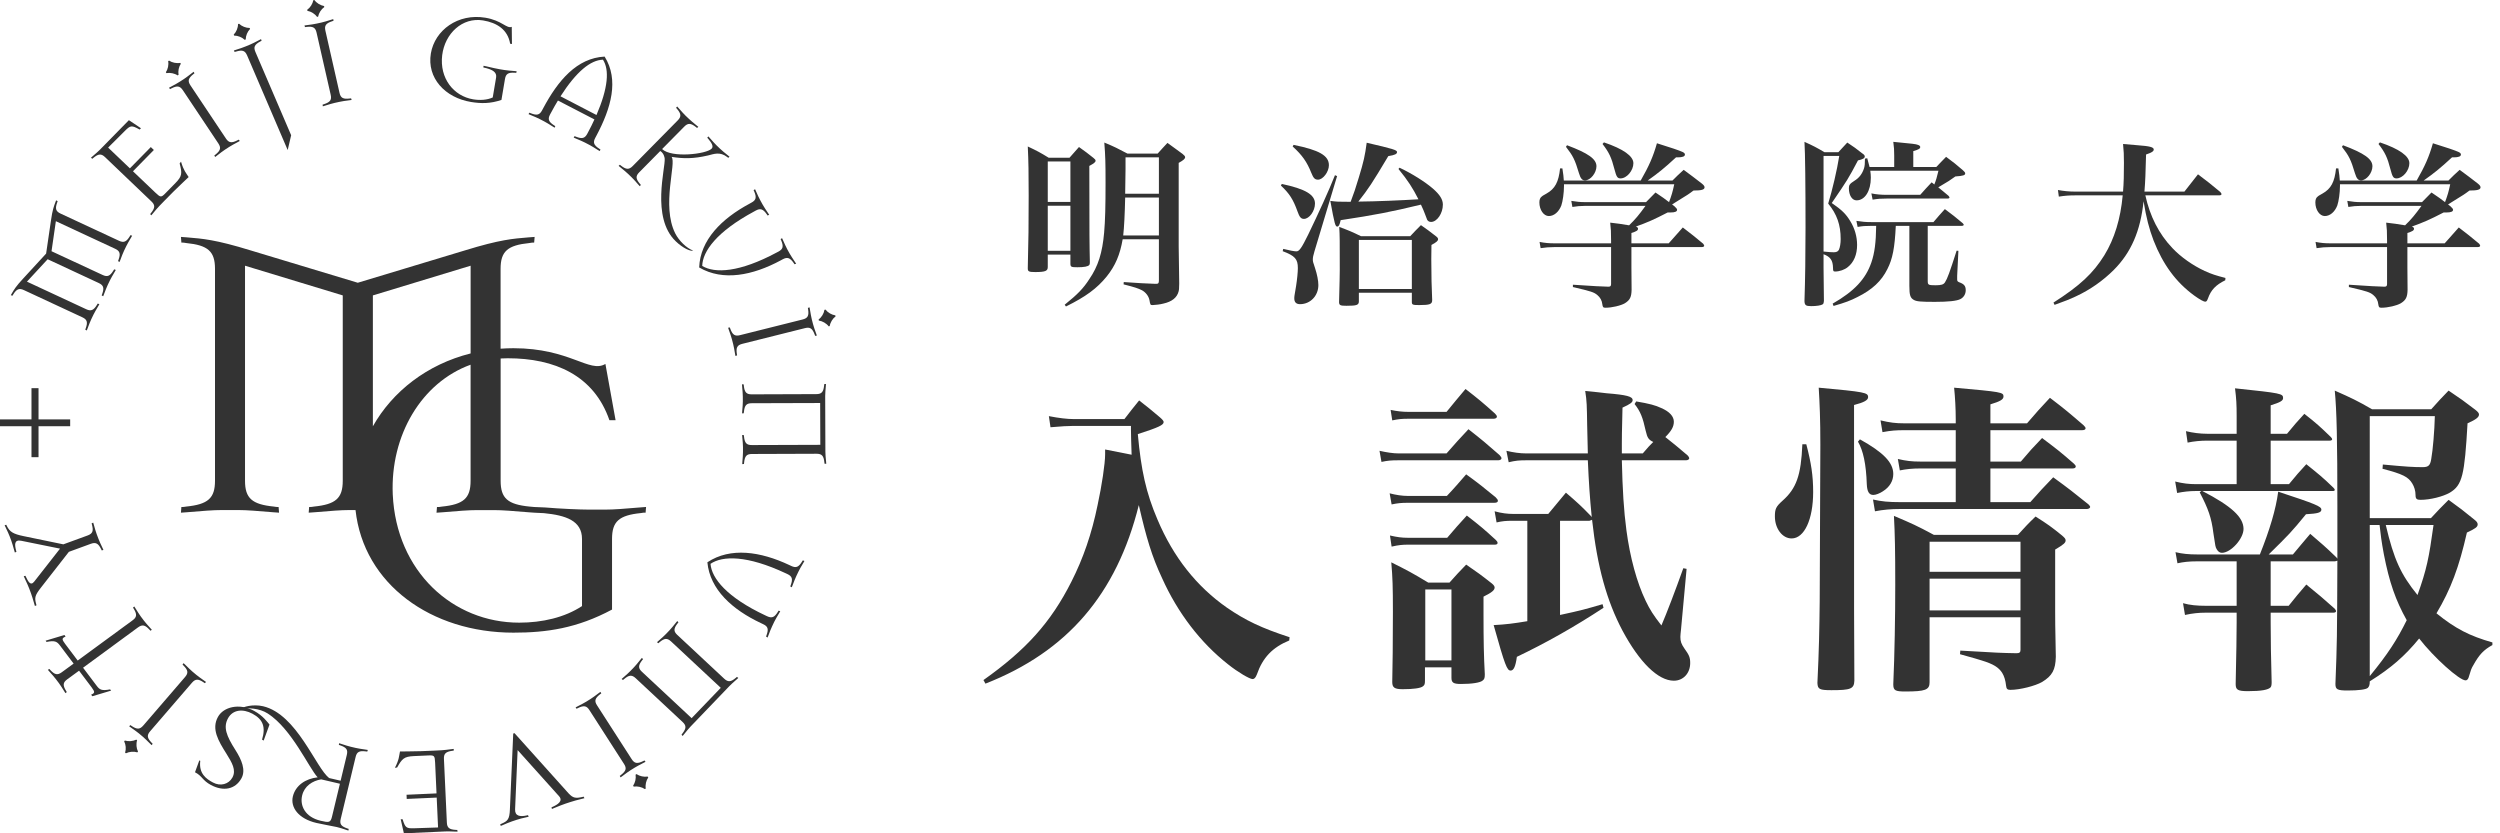<svg width="141" height="47" viewBox="0 0 141 47" fill="none" xmlns="http://www.w3.org/2000/svg">
<path d="M135.777 13.724H137.88C138.353 13.191 138.353 13.191 138.675 12.829C139.188 13.221 139.339 13.342 139.822 13.744C139.862 13.795 139.882 13.835 139.882 13.855C139.882 13.905 139.832 13.935 139.741 13.935H135.777V15.062L135.787 16.35C135.777 16.753 135.697 16.924 135.405 17.105C135.184 17.235 134.681 17.356 134.319 17.356C134.188 17.356 134.158 17.326 134.137 17.165C134.117 16.954 134.017 16.773 133.856 16.642C133.665 16.481 133.514 16.431 132.477 16.189V16.058C133.876 16.149 133.876 16.149 134.459 16.169C134.469 16.169 134.49 16.169 134.49 16.169C134.59 16.169 134.63 16.129 134.63 16.018V13.935H131.451C131.149 13.935 130.918 13.956 130.656 13.996L130.596 13.644C130.898 13.704 131.129 13.724 131.451 13.724H134.63V13.563C134.63 13.04 134.62 12.919 134.58 12.557C135.093 12.617 135.093 12.617 135.647 12.708C136.009 12.356 136.2 12.124 136.572 11.611H133.172C132.9 11.611 132.689 11.632 132.447 11.672L132.387 11.33C132.689 11.38 132.89 11.4 133.162 11.4H136.602C136.834 11.159 136.904 11.088 137.136 10.857C137.538 11.129 137.669 11.219 137.9 11.4C138.041 11.018 138.101 10.827 138.192 10.394H131.974C131.974 10.434 131.974 10.464 131.974 10.485C131.974 10.877 131.904 11.36 131.823 11.591C131.683 11.954 131.411 12.185 131.119 12.185C130.827 12.185 130.586 11.833 130.586 11.42C130.586 11.259 130.626 11.149 130.727 11.078C130.757 11.048 130.757 11.048 130.988 10.917C131.471 10.646 131.673 10.263 131.753 9.499H131.884C131.934 9.841 131.954 9.961 131.964 10.183H136.3C136.773 9.358 137.005 8.825 137.216 8.08C137.93 8.301 138.504 8.493 138.665 8.573C138.755 8.613 138.796 8.664 138.796 8.714C138.796 8.825 138.655 8.875 138.383 8.875C138.373 8.875 138.333 8.875 138.293 8.875C137.618 9.499 137.276 9.77 136.693 10.183H138.091C138.363 9.911 138.443 9.831 138.725 9.579C139.178 9.911 139.319 10.022 139.751 10.354C139.862 10.444 139.902 10.505 139.902 10.565C139.902 10.696 139.731 10.746 139.278 10.746C138.997 10.957 138.997 10.957 138.262 11.41C138.222 11.43 138.162 11.471 138.071 11.531L138.202 11.632C138.303 11.722 138.353 11.783 138.353 11.833C138.353 11.933 138.232 11.984 137.971 11.984C137.94 11.984 137.88 11.984 137.82 11.984C137.045 12.386 136.673 12.547 136.029 12.778C136.119 12.809 136.15 12.849 136.15 12.899C136.15 13 136.059 13.05 135.777 13.141V13.724ZM132.085 8.281L132.145 8.191C133.343 8.643 133.805 8.965 133.805 9.378C133.805 9.75 133.473 10.173 133.162 10.173C133.001 10.173 132.91 10.072 132.819 9.77C132.588 8.996 132.477 8.784 132.085 8.281ZM134.147 8.12L134.228 8.03C135.325 8.402 135.888 8.804 135.888 9.207C135.888 9.619 135.516 10.062 135.164 10.062C134.993 10.062 134.932 9.982 134.822 9.549C134.651 8.885 134.52 8.603 134.147 8.12Z" fill="#333333"/>
<path d="M125.173 11.018H120.998C121.259 12.205 121.762 13.191 122.517 13.986C123 14.499 123.674 14.972 124.348 15.284C124.72 15.455 125.002 15.546 125.515 15.676L125.505 15.807C124.972 16.069 124.7 16.35 124.529 16.833C124.479 16.974 124.439 17.014 124.378 17.014C124.278 17.014 124.066 16.894 123.744 16.662C122.718 15.908 121.994 14.922 121.461 13.563C121.209 12.899 121.048 12.276 120.897 11.35C120.726 13.02 120.193 14.248 119.217 15.224C118.603 15.837 117.869 16.35 117.084 16.713C116.722 16.884 116.46 16.984 115.877 17.195L115.816 17.065C117.315 16.109 118.05 15.415 118.684 14.399C119.257 13.463 119.599 12.346 119.72 11.018H117.054C116.692 11.018 116.45 11.038 116.118 11.089L116.068 10.716C116.4 10.777 116.702 10.807 117.064 10.807H119.74C119.78 10.314 119.79 9.851 119.79 9.187C119.79 8.704 119.78 8.543 119.74 8.121C120.102 8.151 120.374 8.171 120.555 8.191C121.259 8.241 121.471 8.302 121.471 8.432C121.471 8.533 121.36 8.604 121.038 8.714C121.008 9.791 120.998 10.183 120.947 10.807H123.201L123.966 9.831C124.529 10.254 124.69 10.384 125.223 10.827C125.274 10.887 125.294 10.918 125.294 10.948C125.294 10.988 125.243 11.018 125.173 11.018Z" fill="#333333"/>
<path d="M107.688 12.739H106.923C106.863 13.986 106.742 14.6 106.45 15.173C106.118 15.848 105.595 16.34 104.76 16.753C104.368 16.954 104.076 17.065 103.412 17.256L103.362 17.125C104.589 16.421 105.223 15.737 105.545 14.801C105.726 14.278 105.806 13.674 105.816 12.739H105.535C105.203 12.739 105.052 12.749 104.77 12.799L104.7 12.457C105.022 12.507 105.213 12.527 105.555 12.527H109.046C109.318 12.205 109.408 12.105 109.69 11.793C110.143 12.125 110.273 12.236 110.696 12.588C110.736 12.628 110.756 12.658 110.756 12.678C110.756 12.709 110.706 12.739 110.646 12.739H108.724V15.837C108.724 16.069 108.754 16.089 109.167 16.089C109.489 16.089 109.619 16.049 109.7 15.918C109.831 15.717 109.961 15.364 110.354 14.137L110.454 14.147L110.384 15.556C110.384 15.596 110.384 15.656 110.384 15.757C110.384 15.848 110.404 15.878 110.495 15.918C110.776 16.018 110.867 16.129 110.867 16.371C110.867 16.592 110.746 16.783 110.555 16.874C110.354 16.974 109.871 17.025 109.126 17.025C108.342 17.025 108.09 17.005 107.939 16.914C107.738 16.803 107.688 16.642 107.688 16.129V12.739ZM107.909 9.419H109.207C109.448 9.157 109.529 9.087 109.76 8.845C110.193 9.167 110.324 9.268 110.706 9.6C110.797 9.68 110.837 9.73 110.837 9.781C110.837 9.881 110.726 9.922 110.283 9.952C109.961 10.183 109.931 10.203 109.318 10.566C109.499 10.716 109.619 10.807 109.901 11.048C109.931 11.089 109.951 11.119 109.951 11.139C109.951 11.179 109.911 11.199 109.821 11.199H106.4C106.098 11.199 105.927 11.209 105.615 11.26L105.545 10.908C105.837 10.968 106.098 10.988 106.43 10.988H108.301C108.573 10.676 108.664 10.586 108.945 10.284L109.096 10.405C109.197 10.153 109.237 10.012 109.328 9.63H105.484C105.505 9.791 105.515 9.881 105.515 10.022C105.515 10.767 105.183 11.3 104.71 11.3C104.458 11.3 104.277 11.018 104.277 10.616C104.277 10.435 104.327 10.364 104.579 10.203C104.861 10.032 105.032 9.801 105.132 9.489C105.173 9.348 105.183 9.227 105.183 8.946L105.313 8.926C105.384 9.177 105.404 9.248 105.444 9.419H106.833V8.765C106.833 8.453 106.823 8.322 106.782 8C107.929 8.111 108.04 8.121 108.171 8.171C108.261 8.201 108.301 8.241 108.301 8.292C108.301 8.382 108.221 8.433 107.909 8.523V9.419ZM102.848 14.338V15.113C102.848 15.334 102.859 15.878 102.869 16.974C102.859 17.085 102.848 17.125 102.798 17.165C102.708 17.226 102.446 17.266 102.154 17.266C101.852 17.266 101.782 17.216 101.772 16.984C101.812 15.777 101.832 14.409 101.832 12.849C101.832 10.535 101.812 8.573 101.772 8C102.285 8.231 102.436 8.312 102.899 8.584H103.684C103.905 8.342 103.965 8.272 104.187 8.04C104.569 8.292 104.68 8.372 105.022 8.644C105.132 8.714 105.173 8.765 105.173 8.825C105.173 8.926 105.062 8.986 104.79 9.046C104.237 10.093 104.197 10.153 103.311 11.451C103.885 11.843 104.116 12.075 104.358 12.477C104.609 12.88 104.74 13.352 104.74 13.815C104.74 14.358 104.559 14.791 104.217 15.063C104.036 15.214 103.744 15.314 103.502 15.314C103.402 15.314 103.382 15.284 103.382 15.113C103.372 14.68 103.241 14.489 102.848 14.338ZM102.848 8.795V14.187C103.14 14.218 103.321 14.228 103.422 14.228C103.573 14.228 103.663 14.187 103.714 14.087C103.774 13.956 103.814 13.735 103.814 13.483C103.814 12.678 103.603 12.085 103.11 11.481C103.341 10.736 103.613 9.569 103.734 8.795H102.848Z" fill="#333333"/>
<path d="M92.012 13.724H94.115C94.588 13.191 94.588 13.191 94.91 12.829C95.423 13.221 95.574 13.342 96.057 13.744C96.097 13.795 96.117 13.835 96.117 13.855C96.117 13.905 96.067 13.935 95.976 13.935H92.012V15.062L92.022 16.35C92.012 16.753 91.932 16.924 91.64 17.105C91.419 17.235 90.916 17.356 90.553 17.356C90.423 17.356 90.392 17.326 90.372 17.165C90.352 16.954 90.251 16.773 90.091 16.642C89.899 16.481 89.749 16.431 88.712 16.189V16.058C90.111 16.149 90.111 16.149 90.694 16.169C90.704 16.169 90.724 16.169 90.724 16.169C90.825 16.169 90.865 16.129 90.865 16.018V13.935H87.686C87.384 13.935 87.153 13.956 86.891 13.996L86.831 13.644C87.133 13.704 87.364 13.724 87.686 13.724H90.865V13.563C90.865 13.04 90.855 12.919 90.815 12.557C91.328 12.617 91.328 12.617 91.881 12.708C92.244 12.356 92.435 12.124 92.807 11.611H89.406C89.135 11.611 88.924 11.632 88.682 11.672L88.622 11.33C88.924 11.38 89.125 11.4 89.396 11.4H92.837C93.069 11.159 93.139 11.088 93.37 10.857C93.773 11.129 93.904 11.219 94.135 11.4C94.276 11.018 94.336 10.827 94.427 10.394H88.209C88.209 10.434 88.209 10.464 88.209 10.485C88.209 10.877 88.139 11.36 88.058 11.591C87.917 11.954 87.646 12.185 87.354 12.185C87.062 12.185 86.821 11.833 86.821 11.42C86.821 11.259 86.861 11.149 86.962 11.078C86.992 11.048 86.992 11.048 87.223 10.917C87.706 10.646 87.907 10.263 87.988 9.499H88.119C88.169 9.841 88.189 9.961 88.199 10.183H92.535C93.008 9.358 93.24 8.825 93.451 8.08C94.165 8.301 94.739 8.493 94.9 8.573C94.99 8.613 95.03 8.664 95.03 8.714C95.03 8.825 94.89 8.875 94.618 8.875C94.608 8.875 94.568 8.875 94.527 8.875C93.853 9.499 93.511 9.77 92.928 10.183H94.326C94.598 9.911 94.678 9.831 94.96 9.579C95.413 9.911 95.554 10.022 95.986 10.354C96.097 10.444 96.137 10.505 96.137 10.565C96.137 10.696 95.966 10.746 95.513 10.746C95.232 10.957 95.232 10.957 94.497 11.41C94.457 11.43 94.397 11.471 94.306 11.531L94.437 11.632C94.537 11.722 94.588 11.783 94.588 11.833C94.588 11.933 94.467 11.984 94.206 11.984C94.175 11.984 94.115 11.984 94.055 11.984C93.28 12.386 92.908 12.547 92.264 12.778C92.354 12.809 92.384 12.849 92.384 12.899C92.384 13 92.294 13.05 92.012 13.141V13.724ZM88.32 8.281L88.38 8.191C89.578 8.643 90.04 8.965 90.04 9.378C90.04 9.75 89.708 10.173 89.396 10.173C89.235 10.173 89.145 10.072 89.054 9.77C88.823 8.996 88.712 8.784 88.32 8.281ZM90.382 8.12L90.463 8.03C91.559 8.402 92.123 8.804 92.123 9.207C92.123 9.619 91.751 10.062 91.398 10.062C91.227 10.062 91.167 9.982 91.056 9.549C90.885 8.885 90.755 8.603 90.382 8.12Z" fill="#333333"/>
<path d="M78.873 9.529L78.934 9.459C79.638 9.791 80.372 10.254 80.815 10.636C81.207 10.978 81.378 11.25 81.378 11.541C81.378 12.034 81.046 12.517 80.714 12.517C80.614 12.517 80.543 12.477 80.493 12.397C80.463 12.326 80.463 12.326 80.362 12.055C80.312 11.924 80.262 11.793 80.141 11.541C78.431 11.954 77.545 12.125 75.614 12.417C75.553 12.688 75.503 12.779 75.422 12.779C75.312 12.779 75.272 12.658 75.03 11.33C75.402 11.38 75.493 11.38 75.996 11.38C76.016 11.38 76.097 11.38 76.177 11.38C76.368 10.867 76.439 10.676 76.64 10.002C76.911 9.107 76.982 8.795 77.082 8.05C78.561 8.392 78.793 8.463 78.793 8.573C78.793 8.684 78.682 8.744 78.3 8.805C77.374 10.354 77.183 10.646 76.61 11.37C77.656 11.36 79.024 11.3 80 11.24C79.678 10.606 79.416 10.193 78.873 9.529ZM72.907 8.262L72.957 8.171C74.406 8.463 74.95 8.775 74.95 9.318C74.95 9.69 74.618 10.133 74.336 10.133C74.155 10.133 74.074 10.042 73.954 9.741C73.712 9.137 73.451 8.755 72.907 8.262ZM72.243 10.465L72.293 10.374C73.621 10.656 74.165 10.978 74.165 11.481C74.165 11.904 73.843 12.346 73.541 12.346C73.38 12.346 73.29 12.246 73.179 11.924C72.937 11.25 72.726 10.918 72.243 10.465ZM76.76 13.322H79.537C79.799 13.04 79.879 12.96 80.141 12.698C80.503 12.95 80.624 13.04 80.986 13.322C81.077 13.393 81.107 13.433 81.107 13.493C81.107 13.584 81.016 13.664 80.734 13.815C80.725 14.167 80.725 14.439 80.725 14.62C80.725 15.465 80.745 16.31 80.775 16.924C80.775 17.155 80.654 17.206 80.04 17.206C79.678 17.206 79.628 17.186 79.628 17.035V16.512H76.64V16.994C76.64 17.206 76.519 17.246 75.946 17.246C75.583 17.246 75.533 17.216 75.523 17.045C75.553 15.827 75.563 15.576 75.563 15.204C75.563 13.574 75.563 13.292 75.533 12.799C76.076 13 76.247 13.071 76.76 13.322ZM76.64 13.533V16.3H79.628V13.533H76.64ZM72.344 14.167L72.374 14.037C72.736 14.127 73.008 14.177 73.118 14.177C73.279 14.177 73.41 13.986 73.782 13.232C74.366 12.024 74.95 10.747 75.292 9.881L75.412 9.932L74.135 14.177C74.064 14.419 74.044 14.519 74.044 14.63C74.044 14.751 74.044 14.751 74.175 15.143C74.285 15.475 74.356 15.837 74.356 16.079C74.356 16.683 73.903 17.155 73.32 17.155C73.108 17.155 72.998 17.045 72.998 16.833C72.998 16.733 72.998 16.713 73.098 16.139C73.159 15.757 73.199 15.334 73.199 15.123C73.199 14.61 73.038 14.429 72.344 14.167Z" fill="#333333"/>
<path d="M65.362 13.493H63.319C63.168 14.368 62.907 14.982 62.424 15.586C61.87 16.27 61.237 16.733 60.12 17.286L60.049 17.185C60.774 16.602 61.096 16.27 61.428 15.757C61.941 15.012 62.172 14.258 62.273 13.121C62.333 12.467 62.353 11.602 62.353 10.314C62.353 9.207 62.343 8.795 62.283 8.04C62.866 8.281 63.038 8.372 63.591 8.664H65.291C65.522 8.402 65.603 8.322 65.844 8.06C66.227 8.332 66.337 8.422 66.7 8.684C66.8 8.764 66.841 8.815 66.841 8.865C66.841 8.956 66.75 9.036 66.478 9.187V13.895L66.508 15.988C66.498 16.34 66.498 16.34 66.478 16.421C66.388 16.783 66.106 17.014 65.603 17.125C65.462 17.165 65.13 17.206 65.019 17.206C64.879 17.206 64.879 17.206 64.828 16.924C64.788 16.712 64.627 16.491 64.406 16.37C64.184 16.26 64.003 16.199 63.37 16.038L63.38 15.908C64.285 15.968 64.526 15.988 65.16 16.008C65.17 16.008 65.201 16.008 65.211 16.008C65.331 16.008 65.362 15.968 65.362 15.817V13.493ZM63.46 10.928H65.362V8.875H63.48V9.539C63.48 9.61 63.48 9.881 63.47 10.233C63.47 10.384 63.46 10.626 63.46 10.928ZM65.362 11.139H63.46C63.44 12.044 63.4 12.859 63.349 13.282H65.362V11.139ZM59.094 14.358V15.032C59.094 15.042 59.094 15.062 59.094 15.062C59.094 15.284 58.953 15.344 58.389 15.344C58.037 15.344 57.967 15.314 57.967 15.143C57.967 15.143 57.967 15.123 57.967 15.113C58.007 13.382 58.017 12.859 58.017 11.028C58.017 9.781 58.007 9.086 57.967 8.261C58.5 8.513 58.651 8.593 59.144 8.895H60.321C60.552 8.634 60.623 8.553 60.854 8.292C61.227 8.553 61.337 8.644 61.669 8.905C61.76 8.976 61.79 9.016 61.79 9.066C61.79 9.147 61.699 9.217 61.438 9.358C61.438 13.483 61.448 13.835 61.468 14.791C61.468 14.871 61.458 14.912 61.438 14.942C61.367 15.032 61.146 15.073 60.764 15.073C60.422 15.073 60.381 15.052 60.371 14.892V14.358H59.094ZM60.371 11.39V9.106H59.094V11.39H60.371ZM60.371 11.602H59.094V14.147H60.371V11.602Z" fill="#333333"/>
<path d="M131.828 31.511V28.56C131.828 24.834 131.791 23.174 131.681 22.03C132.64 22.455 132.917 22.584 133.784 23.082H137.122C137.546 22.602 137.675 22.473 138.1 22.03C138.764 22.473 138.967 22.621 139.594 23.1C139.76 23.229 139.815 23.303 139.815 23.377C139.815 23.524 139.667 23.654 139.169 23.875C139.003 26.808 138.874 27.361 138.173 27.785C137.786 28.007 137.067 28.191 136.513 28.191C136.31 28.191 136.237 28.136 136.237 27.933C136.237 27.675 136.163 27.453 136.052 27.269C135.831 26.9 135.517 26.734 134.374 26.439L134.392 26.199C135.776 26.328 136.108 26.347 136.642 26.347C136.956 26.347 137.067 26.254 137.122 25.886C137.214 25.387 137.306 24.281 137.325 23.469H133.654V29.224H137.104C137.528 28.763 137.657 28.634 138.1 28.191C138.745 28.652 138.93 28.8 139.52 29.279C139.686 29.408 139.741 29.482 139.741 29.574C139.741 29.722 139.612 29.814 139.133 30.036C138.69 31.991 138.229 33.227 137.417 34.591C138.487 35.458 139.28 35.864 140.571 36.233V36.381C140.073 36.657 139.833 36.916 139.501 37.506C139.372 37.727 139.372 37.745 139.225 38.225C139.188 38.317 139.133 38.373 139.059 38.373C138.708 38.373 137.27 37.081 136.44 36.012C135.628 37.008 134.835 37.69 133.654 38.428V38.446C133.654 38.631 133.618 38.723 133.544 38.797C133.433 38.889 133.027 38.944 132.419 38.944C131.828 38.944 131.718 38.889 131.718 38.575C131.81 36.159 131.81 36.159 131.828 31.622L131.699 31.659H128.066V34.167H129.08C129.504 33.632 129.633 33.485 130.076 32.968C130.777 33.54 130.998 33.724 131.681 34.333C131.736 34.407 131.755 34.444 131.755 34.462C131.755 34.518 131.699 34.555 131.607 34.555H128.066V35.108C128.066 35.975 128.084 37.211 128.121 38.483C128.121 38.631 128.102 38.705 128.066 38.76C127.936 38.907 127.531 38.981 126.793 38.981C126.203 38.981 126.092 38.907 126.092 38.575C126.129 36.657 126.147 35.993 126.147 35.108V34.555H124.395C124.008 34.555 123.657 34.591 123.233 34.684L123.122 34.02C123.51 34.13 123.915 34.167 124.414 34.167H126.147V31.659H123.934C123.454 31.659 123.141 31.696 122.809 31.769L122.698 31.142C123.085 31.235 123.436 31.271 123.934 31.271H127.457C128.01 29.888 128.361 28.726 128.49 27.73C130.611 28.431 130.925 28.56 130.925 28.744C130.925 28.91 130.722 28.966 130.058 29.003C129.228 30.017 129.117 30.128 127.955 31.271H129.32C129.633 30.902 129.947 30.515 130.297 30.109C130.943 30.663 131.146 30.829 131.773 31.437L131.828 31.511ZM133.654 29.611V38.133C134.669 36.897 135.204 36.067 135.739 34.979C135.112 33.854 134.761 32.858 134.448 31.253C134.318 30.552 134.263 30.128 134.208 29.611H133.654ZM137.251 29.611H134.558C135.019 31.567 135.407 32.397 136.347 33.559C136.864 32.12 136.993 31.474 137.251 29.611ZM128.066 24.465H128.988C129.412 23.949 129.541 23.801 129.965 23.34C130.648 23.875 130.851 24.059 131.459 24.65C131.515 24.705 131.533 24.742 131.533 24.779C131.533 24.816 131.478 24.852 131.404 24.852H128.066V27.306H129.099C129.523 26.789 129.652 26.642 130.076 26.181C130.759 26.734 130.98 26.9 131.607 27.509C131.662 27.564 131.681 27.601 131.681 27.619C131.681 27.675 131.644 27.693 131.57 27.693H124.211C125.852 28.541 126.535 29.169 126.535 29.833C126.535 30.386 125.815 31.179 125.317 31.179C125.188 31.179 125.096 31.105 125.022 30.976C124.948 30.847 124.948 30.829 124.838 30.091C124.727 29.187 124.543 28.689 124.063 27.767L124.155 27.693H123.842C123.491 27.693 123.159 27.73 122.79 27.804L122.68 27.158C123.122 27.269 123.473 27.306 123.842 27.306H126.147V24.852H124.487C124.1 24.852 123.731 24.889 123.381 24.963L123.288 24.318C123.676 24.41 124.082 24.465 124.487 24.465H126.147V23.469C126.147 22.787 126.129 22.492 126.055 21.901C128.674 22.178 128.766 22.197 128.766 22.455C128.766 22.602 128.6 22.695 128.066 22.86V24.465Z" fill="#333333"/>
<path d="M112.259 28.32H114.509C115.063 27.693 115.229 27.509 115.801 26.919C116.686 27.564 116.944 27.767 117.793 28.45C117.866 28.523 117.885 28.56 117.885 28.597C117.885 28.652 117.793 28.708 117.7 28.708H107.168C106.652 28.708 106.228 28.745 105.748 28.837L105.637 28.173C106.135 28.284 106.504 28.32 107.168 28.32H110.304V26.421H108.312C107.851 26.421 107.519 26.457 107.15 26.531L107.039 25.886C107.519 25.996 107.814 26.033 108.312 26.033H110.304V24.263H107.39C106.947 24.263 106.67 24.281 106.172 24.373L106.062 23.709C106.597 23.838 106.929 23.875 107.371 23.875H110.304V23.654C110.304 23.045 110.267 22.4 110.212 21.865C112.905 22.105 112.997 22.123 112.997 22.363C112.997 22.529 112.813 22.639 112.259 22.805V23.875H114.325C114.878 23.23 115.044 23.045 115.616 22.436C116.465 23.082 116.723 23.303 117.516 23.986C117.59 24.06 117.627 24.115 117.627 24.152C117.627 24.226 117.553 24.263 117.424 24.263H112.259V26.033H113.975C114.473 25.443 114.639 25.259 115.173 24.705C115.985 25.314 116.225 25.498 116.981 26.162C117.055 26.236 117.073 26.273 117.073 26.31C117.073 26.384 117 26.421 116.889 26.421H112.259V28.32ZM113.956 34.813H108.828V38.484C108.828 38.908 108.589 39 107.464 39C106.892 39 106.781 38.945 106.781 38.594C106.855 36.916 106.892 34.776 106.892 32.969C106.892 31.032 106.873 30.128 106.818 29.095C107.814 29.519 108.109 29.648 109.068 30.165H113.809C114.233 29.704 114.362 29.556 114.805 29.132C115.505 29.575 115.708 29.722 116.299 30.202C116.446 30.331 116.501 30.386 116.501 30.479C116.501 30.608 116.409 30.7 115.911 30.995V34.463C115.911 35.053 115.911 35.127 115.948 37.045C115.93 37.783 115.745 38.115 115.173 38.465C114.786 38.687 113.919 38.908 113.384 38.908C113.218 38.908 113.163 38.852 113.145 38.687C113.108 38.355 113.034 38.133 112.923 37.949C112.72 37.635 112.425 37.451 111.761 37.248C111.669 37.211 111.263 37.1 110.544 36.897L110.562 36.694C112.794 36.824 112.794 36.824 113.735 36.842C113.901 36.842 113.956 36.787 113.956 36.657V34.813ZM113.956 34.426V32.637H108.828V34.426H113.956ZM113.956 32.249V30.552H108.828V32.249H113.956ZM101.653 25.056H101.875C102.151 26.107 102.262 26.826 102.262 27.749C102.262 29.298 101.764 30.368 101.045 30.368C100.528 30.368 100.104 29.814 100.104 29.132C100.104 28.708 100.159 28.579 100.528 28.247C101.321 27.546 101.58 26.808 101.653 25.056ZM102.631 33.928L102.668 25.093C102.668 23.636 102.631 22.805 102.576 21.865C105.195 22.105 105.361 22.141 105.361 22.4C105.361 22.566 105.139 22.695 104.568 22.842C104.568 35.698 104.568 35.698 104.586 38.391C104.568 38.852 104.383 38.926 103.295 38.926C102.613 38.926 102.52 38.871 102.502 38.52C102.594 36.602 102.613 35.495 102.631 33.928ZM104.789 24.908L104.9 24.779C106.228 25.517 106.781 26.089 106.781 26.734C106.781 27.122 106.578 27.472 106.191 27.712C106.025 27.822 105.803 27.915 105.656 27.915C105.416 27.915 105.305 27.73 105.287 27.306C105.25 26.181 105.084 25.406 104.789 24.908Z" fill="#333333"/>
<path d="M89.793 29.317L89.646 29.372H87.986V34.684C89.185 34.426 89.443 34.352 90.384 34.076L90.439 34.279C88.779 35.367 87.174 36.271 85.551 37.045C85.477 37.599 85.367 37.82 85.201 37.82C84.998 37.82 84.887 37.562 84.242 35.256C84.942 35.219 85.367 35.164 86.141 35.035V29.372H85.311C84.924 29.372 84.74 29.391 84.407 29.465L84.297 28.837C84.703 28.948 85.035 28.985 85.33 28.985H87.322L88.318 27.786C88.982 28.358 89.166 28.524 89.738 29.114L89.775 29.169C89.664 28.063 89.609 27.214 89.554 25.96H86.086C85.68 25.96 85.477 25.978 85.09 26.071L84.961 25.425C85.348 25.517 85.717 25.573 86.086 25.573H89.554C89.535 24.964 89.535 24.613 89.517 24.005C89.498 22.843 89.498 22.64 89.406 22.05C89.941 22.105 90.347 22.142 90.605 22.179C91.749 22.271 92.081 22.363 92.081 22.566C92.081 22.695 91.951 22.787 91.509 22.99C91.472 24.577 91.472 24.577 91.472 25.019V25.573H92.652C92.929 25.241 93.058 25.111 93.243 24.927C92.984 24.798 92.911 24.706 92.818 24.3C92.652 23.544 92.523 23.212 92.191 22.787L92.283 22.64C93.04 22.769 93.372 22.861 93.685 23.009C94.165 23.212 94.405 23.488 94.405 23.784C94.405 24.06 94.275 24.3 93.925 24.65C94.442 25.056 94.589 25.185 95.179 25.683C95.235 25.739 95.272 25.812 95.272 25.849C95.272 25.905 95.198 25.96 95.087 25.96H91.472C91.509 27.602 91.582 28.8 91.73 29.907C91.933 31.438 92.32 32.858 92.818 33.891C93.058 34.389 93.243 34.684 93.704 35.275C93.999 34.592 94.478 33.338 94.939 32.047L95.124 32.084L94.81 35.496C94.792 35.644 94.773 35.846 94.773 35.92C94.773 36.178 94.829 36.326 94.995 36.566C95.272 36.953 95.327 37.082 95.327 37.396C95.327 37.968 94.939 38.392 94.405 38.392C93.519 38.392 92.468 37.359 91.509 35.57C90.623 33.891 90.088 31.991 89.793 29.317ZM78.523 23.71L78.431 23.119C78.8 23.193 79.077 23.23 79.464 23.23H81.585C82.046 22.658 82.194 22.492 82.655 21.939C83.393 22.511 83.614 22.695 84.315 23.322C84.389 23.396 84.426 23.451 84.426 23.507C84.426 23.562 84.352 23.617 84.242 23.617H79.446C79.058 23.617 78.874 23.636 78.523 23.71ZM77.915 26.052L77.804 25.425C78.21 25.517 78.579 25.573 78.892 25.573H81.585C82.102 24.982 82.268 24.798 82.821 24.208C83.596 24.816 83.836 25.019 84.573 25.665C84.647 25.757 84.684 25.794 84.684 25.849C84.684 25.905 84.61 25.96 84.5 25.96H78.874C78.45 25.96 78.265 25.978 77.915 26.052ZM78.487 28.45L78.376 27.823C78.726 27.915 79.077 27.97 79.391 27.97H81.604C81.991 27.565 82.342 27.159 82.692 26.753C83.43 27.288 83.651 27.472 84.352 28.044C84.444 28.136 84.481 28.192 84.481 28.247C84.481 28.321 84.407 28.358 84.278 28.358H79.409C79.04 28.358 78.837 28.376 78.487 28.45ZM78.487 30.829L78.394 30.202C78.8 30.294 79.058 30.331 79.409 30.331H81.622C82.102 29.778 82.231 29.612 82.729 29.077C83.467 29.649 83.688 29.833 84.371 30.46C84.444 30.534 84.463 30.571 84.463 30.627C84.463 30.682 84.407 30.719 84.315 30.719H79.409C79.114 30.719 78.892 30.737 78.487 30.829ZM80.368 37.636V38.373C80.368 38.576 80.35 38.632 80.257 38.705C80.128 38.816 79.704 38.871 79.114 38.871C78.653 38.871 78.523 38.779 78.523 38.466C78.542 37.433 78.56 36.455 78.56 34.5C78.56 33.098 78.542 32.563 78.468 31.715C79.391 32.176 79.667 32.323 80.552 32.858H81.751C82.139 32.416 82.268 32.286 82.692 31.844C83.338 32.286 83.541 32.434 84.149 32.914C84.26 33.006 84.297 33.08 84.297 33.135C84.297 33.283 84.149 33.412 83.67 33.651V34.721C83.67 36.086 83.688 37.045 83.743 38.023C83.743 38.226 83.725 38.3 83.633 38.373C83.504 38.502 83.024 38.576 82.397 38.576C81.973 38.576 81.862 38.502 81.862 38.226V37.636H80.368ZM80.386 33.246V37.248H81.862V33.246H80.386Z" fill="#333333"/>
<path d="M72.732 35.939L72.713 36.123C71.773 36.51 71.219 37.082 70.887 38.041C70.813 38.226 70.74 38.3 70.647 38.3C70.481 38.3 69.817 37.912 69.264 37.469C67.715 36.252 66.424 34.574 65.538 32.6C64.966 31.383 64.653 30.331 64.229 28.487C62.974 33.522 60.189 36.75 55.578 38.558L55.467 38.355C57.865 36.658 59.267 35.108 60.429 32.803C61.093 31.493 61.572 30.11 61.904 28.487C62.144 27.38 62.329 26.144 62.329 25.628C62.329 25.573 62.329 25.48 62.329 25.351C63.196 25.517 63.196 25.517 63.823 25.646C63.804 24.964 63.786 24.632 63.786 24.244C63.786 24.208 63.786 24.115 63.786 24.023H60.484C60.189 24.023 59.931 24.042 59.248 24.097L59.156 23.47C59.728 23.581 60.189 23.636 60.558 23.636H63.417C63.767 23.175 63.878 23.046 64.247 22.584C64.763 22.99 64.93 23.119 65.427 23.544C65.575 23.673 65.63 23.747 65.63 23.802C65.63 23.968 65.372 24.097 64.173 24.484C64.358 26.513 64.634 27.786 65.28 29.298C66.184 31.438 67.493 33.08 69.209 34.279C70.26 34.998 71.145 35.422 72.732 35.939Z" fill="#333333"/>
<path d="M7.402 13.383C7.269 13.608 7.18 13.762 7.118 13.889L6.996 14.141C6.936 14.268 6.872 14.434 6.781 14.678L6.742 14.775L6.657 14.727C6.67 14.702 6.676 14.687 6.685 14.651C6.808 14.308 6.763 14.156 6.492 14.03L3.151 12.475L2.906 14.169L5.788 15.508C6.059 15.635 6.204 15.572 6.396 15.26C6.42 15.23 6.426 15.216 6.439 15.19L6.531 15.224L6.48 15.315C6.347 15.54 6.258 15.694 6.196 15.82L6.074 16.075C6.014 16.201 5.95 16.37 5.858 16.612L5.82 16.709L5.734 16.66C5.747 16.633 5.754 16.62 5.762 16.585C5.886 16.241 5.841 16.09 5.57 15.963L2.688 14.621L1.52 15.885L4.861 17.44C5.132 17.566 5.28 17.503 5.47 17.191C5.493 17.162 5.5 17.147 5.512 17.12L5.604 17.155L5.553 17.246C5.421 17.471 5.331 17.625 5.269 17.751L5.147 18.006C5.085 18.133 5.024 18.301 4.932 18.543L4.893 18.64L4.808 18.592C4.821 18.564 4.827 18.552 4.836 18.516C4.96 18.173 4.915 18.021 4.644 17.895L1.352 16.363C1.081 16.237 0.933 16.3 0.743 16.612C0.72 16.641 0.713 16.656 0.701 16.681L0.611 16.648L0.662 16.557C0.794 16.332 0.901 16.144 1.326 15.689L2.601 14.303L2.872 12.452C2.957 11.839 3.038 11.637 3.128 11.395L3.166 11.298L3.252 11.346C3.239 11.374 3.232 11.386 3.224 11.424C3.1 11.768 3.145 11.919 3.416 12.046L6.71 13.579C6.981 13.705 7.126 13.642 7.319 13.33C7.342 13.301 7.348 13.286 7.361 13.261L7.453 13.295L7.402 13.383Z" fill="#333333"/>
<path d="M10.64 9.986C10.64 9.986 10.117 10.477 9.795 10.795C9.472 11.115 8.981 11.625 8.981 11.625C8.883 11.726 8.768 11.863 8.601 12.065L8.533 12.145L8.469 12.073C8.49 12.052 8.499 12.042 8.52 12.01C8.748 11.724 8.757 11.568 8.541 11.362L5.924 8.861C5.708 8.655 5.55 8.67 5.267 8.904C5.234 8.925 5.226 8.935 5.205 8.956L5.13 8.895L5.209 8.826C5.407 8.655 5.544 8.537 5.642 8.436L7.269 6.778L7.95 7.233L7.877 7.307C7.416 7.052 7.359 7.069 7.036 7.389L6.099 8.324L7.327 9.495L8.505 8.295L8.678 8.459L7.5 9.66L8.761 10.862C9.058 11.145 9.09 11.145 9.34 10.89L9.897 10.321C10.283 9.927 10.275 9.765 10.132 9.219L10.209 9.118C10.369 9.645 10.486 9.738 10.64 9.986Z" fill="#333333"/>
<path d="M10.071 4.219L10.02 4.253C9.845 4.137 9.595 4.086 9.386 4.124L9.354 4.076C9.471 3.903 9.523 3.656 9.484 3.45L9.533 3.418C9.708 3.534 9.958 3.585 10.165 3.547L10.199 3.595C10.084 3.766 10.033 4.012 10.071 4.219ZM13.429 8.004C13.199 8.128 13.039 8.212 12.921 8.29L12.684 8.444C12.565 8.522 12.424 8.631 12.217 8.792L12.134 8.855L12.087 8.77C12.112 8.754 12.125 8.745 12.151 8.72C12.437 8.49 12.479 8.339 12.315 8.09L10.313 5.089C10.148 4.842 9.99 4.819 9.664 4.988C9.627 5.002 9.614 5.009 9.591 5.026L9.531 4.95L9.623 4.899C9.854 4.775 10.014 4.691 10.131 4.613L10.37 4.459C10.49 4.381 10.631 4.271 10.838 4.111L10.921 4.048L10.968 4.132C10.942 4.149 10.93 4.158 10.904 4.183C10.618 4.413 10.575 4.564 10.739 4.811L12.742 7.812C12.906 8.059 13.064 8.08 13.391 7.913C13.427 7.898 13.438 7.89 13.464 7.875L13.523 7.951L13.429 8.004Z" fill="#333333"/>
<path d="M13.859 2.224L13.803 2.247C13.652 2.102 13.415 2.007 13.204 2.007L13.182 1.952C13.329 1.803 13.425 1.569 13.425 1.361L13.481 1.337C13.633 1.483 13.87 1.578 14.081 1.578L14.104 1.632C13.955 1.784 13.859 2.016 13.859 2.224ZM14.753 2.3C14.726 2.311 14.711 2.317 14.681 2.338C14.356 2.513 14.288 2.654 14.405 2.928L16.421 7.627L16.226 8.463L13.936 3.124C13.818 2.852 13.667 2.801 13.315 2.909C13.276 2.915 13.263 2.921 13.236 2.934L13.191 2.848L13.291 2.814C13.541 2.734 13.714 2.679 13.844 2.622L14.107 2.513C14.239 2.458 14.397 2.376 14.63 2.254L14.723 2.207L14.753 2.3Z" fill="#333333"/>
<path d="M19.724 5.653C19.464 5.687 19.285 5.712 19.146 5.744L18.868 5.805C18.73 5.836 18.557 5.889 18.307 5.967L18.207 5.997L18.194 5.902C18.224 5.895 18.239 5.891 18.273 5.876C18.623 5.761 18.717 5.634 18.651 5.346L17.854 1.839C17.788 1.55 17.649 1.474 17.282 1.519C17.244 1.519 17.229 1.523 17.201 1.529L17.173 1.436L17.278 1.422C17.538 1.388 17.718 1.363 17.857 1.331L18.134 1.27C18.273 1.238 18.446 1.186 18.695 1.108L18.796 1.078L18.811 1.173C18.781 1.18 18.766 1.182 18.732 1.198C18.382 1.314 18.288 1.441 18.352 1.729L19.148 5.236C19.214 5.525 19.353 5.601 19.72 5.556C19.759 5.556 19.774 5.552 19.801 5.546L19.831 5.638L19.724 5.653ZM17.942 0.939L17.884 0.952C17.76 0.781 17.547 0.649 17.338 0.611L17.325 0.552C17.498 0.43 17.632 0.219 17.671 0.013L17.73 0C17.854 0.171 18.068 0.303 18.277 0.341L18.29 0.398C18.117 0.522 17.98 0.733 17.942 0.939Z" fill="#333333"/>
<path d="M29.118 4.109C29.088 4.105 29.073 4.103 29.034 4.103C28.667 4.08 28.53 4.162 28.481 4.455L28.281 5.636C27.645 5.853 27.122 5.843 26.566 5.752C25.102 5.512 24.067 4.398 24.301 3.012C24.523 1.7 25.832 0.743 27.369 0.998C28.315 1.154 28.569 1.63 28.863 1.514L28.874 2.483L28.772 2.466C28.639 1.672 28.029 1.281 27.245 1.152C26.078 0.96 25.093 1.885 24.94 3.111C24.782 4.413 25.582 5.421 26.692 5.603C27.077 5.666 27.47 5.641 27.79 5.497L27.98 4.375C28.031 4.069 27.773 3.937 27.416 3.84C27.38 3.827 27.292 3.812 27.262 3.806L27.271 3.709L27.446 3.745C27.702 3.81 28.031 3.878 28.172 3.903L28.451 3.949C28.592 3.972 28.772 3.987 29.034 4.008L29.139 4.019L29.118 4.109Z" fill="#333333"/>
<path d="M33.736 8.47C33.514 8.329 33.362 8.234 33.236 8.169L32.984 8.038C32.858 7.973 32.692 7.903 32.451 7.802L32.355 7.76L32.406 7.678C32.431 7.692 32.446 7.699 32.483 7.709C32.826 7.844 32.98 7.808 33.121 7.547L33.17 7.454C33.307 7.2 33.422 6.966 33.526 6.736L31.468 5.67C31.334 5.892 31.208 6.111 31.072 6.368L31.022 6.46C30.884 6.722 30.941 6.869 31.249 7.069C31.279 7.092 31.291 7.101 31.319 7.113L31.281 7.202L31.191 7.147C30.969 7.006 30.817 6.911 30.691 6.846L30.439 6.715C30.314 6.65 30.147 6.58 29.904 6.479L29.808 6.437L29.859 6.355C29.884 6.37 29.899 6.376 29.936 6.387C30.277 6.524 30.433 6.486 30.572 6.224L30.632 6.113C31.468 4.542 32.534 3.274 34.101 3.191C34.923 4.51 34.468 6.096 33.631 7.667L33.571 7.779C33.433 8.04 33.49 8.187 33.798 8.388C33.828 8.411 33.84 8.419 33.866 8.432L33.828 8.52L33.736 8.47ZM34.007 3.366C33.309 3.389 32.513 4.028 31.612 5.432L33.642 6.486C34.301 4.954 34.376 3.941 34.007 3.366Z" fill="#333333"/>
<path d="M38.107 13.604C36.711 12.262 37.543 9.459 37.488 8.942C37.481 8.886 37.447 8.646 37.238 8.517L36.051 9.72C35.842 9.93 35.855 10.088 36.092 10.368C36.113 10.4 36.124 10.411 36.145 10.43L36.083 10.503L36.013 10.425C35.84 10.229 35.722 10.095 35.62 9.996L35.415 9.8C35.312 9.701 35.174 9.587 34.971 9.423L34.89 9.355L34.962 9.292C34.984 9.313 34.994 9.324 35.026 9.343C35.315 9.568 35.475 9.579 35.684 9.366L38.224 6.79C38.434 6.577 38.421 6.421 38.184 6.141C38.162 6.11 38.152 6.099 38.13 6.08L38.192 6.006L38.263 6.084C38.436 6.28 38.553 6.415 38.656 6.514L38.861 6.71C38.963 6.809 39.102 6.92 39.304 7.087L39.386 7.154L39.313 7.217C39.292 7.196 39.281 7.186 39.249 7.165C38.959 6.939 38.801 6.929 38.592 7.142L37.343 8.407C37.881 8.924 39.832 8.694 40.135 8.386C40.265 8.254 40.124 8.047 39.943 7.828C39.922 7.797 39.911 7.786 39.889 7.767L39.951 7.693L40.022 7.771C40.195 7.967 40.312 8.102 40.415 8.201L40.62 8.397C40.722 8.494 40.861 8.608 41.064 8.772L41.145 8.839L41.072 8.902C41.051 8.881 41.04 8.871 41.008 8.852C40.6 8.544 40.274 8.683 39.932 8.768C39.091 8.961 38.555 8.953 37.876 8.848C38.167 9.178 37.294 11.59 38.083 13.163C38.295 13.585 38.73 14.002 39.093 14.132C38.957 14.193 38.519 14.002 38.107 13.604Z" fill="#333333"/>
<path d="M44.811 14.904C44.796 14.879 44.789 14.864 44.766 14.836C44.557 14.535 44.407 14.483 44.145 14.624L44.034 14.685C42.454 15.534 40.782 15.875 39.433 15.085C39.493 13.537 40.691 12.338 42.27 11.49L42.381 11.428C42.644 11.287 42.68 11.134 42.537 10.799C42.526 10.763 42.518 10.75 42.503 10.725L42.586 10.672L42.629 10.767C42.734 11.005 42.808 11.167 42.877 11.292L43.013 11.538C43.082 11.662 43.18 11.81 43.325 12.027L43.383 12.115L43.293 12.155C43.278 12.13 43.272 12.117 43.248 12.088C43.039 11.787 42.889 11.734 42.627 11.875L42.535 11.926C40.422 13.061 39.623 14.179 39.606 14.999C40.313 15.428 41.698 15.373 43.812 14.238L43.904 14.19C44.166 14.049 44.202 13.895 44.059 13.558C44.049 13.522 44.04 13.509 44.027 13.484L44.108 13.432L44.151 13.526C44.258 13.764 44.331 13.927 44.397 14.051L44.533 14.297C44.602 14.421 44.702 14.569 44.845 14.786L44.903 14.872L44.811 14.904Z" fill="#333333"/>
<path d="M41.459 19.973C41.416 19.716 41.386 19.541 41.35 19.404L41.279 19.133C41.245 18.996 41.185 18.829 41.098 18.583L41.066 18.484L41.162 18.467C41.17 18.497 41.173 18.509 41.19 18.545C41.316 18.886 41.448 18.977 41.738 18.903L45.27 18.018C45.56 17.945 45.632 17.806 45.577 17.446C45.575 17.408 45.571 17.393 45.564 17.366L45.658 17.334L45.677 17.437C45.72 17.694 45.75 17.869 45.784 18.006L45.854 18.278C45.889 18.415 45.948 18.583 46.036 18.827L46.07 18.926L45.974 18.943C45.965 18.914 45.963 18.899 45.946 18.865C45.818 18.524 45.688 18.433 45.398 18.507L41.867 19.392C41.576 19.465 41.504 19.605 41.559 19.965C41.561 20.003 41.566 20.017 41.572 20.045L41.478 20.076L41.459 19.973ZM46.183 18.08L46.168 18.023C46.337 17.896 46.467 17.681 46.499 17.475L46.557 17.46C46.685 17.627 46.903 17.755 47.112 17.787L47.127 17.844C46.958 17.97 46.828 18.185 46.796 18.391L46.738 18.406C46.612 18.24 46.392 18.111 46.183 18.08Z" fill="#333333"/>
<path d="M41.868 26.072C41.889 25.813 41.904 25.636 41.904 25.495V25.215C41.904 25.074 41.887 24.897 41.864 24.638L41.855 24.535L41.953 24.541C41.953 24.57 41.953 24.585 41.962 24.623C42 24.985 42.105 25.103 42.406 25.101L46.266 25.088L46.257 22.73L42.398 22.742C42.099 22.742 41.994 22.862 41.958 23.224C41.949 23.26 41.949 23.277 41.951 23.307L41.853 23.315L41.859 23.212C41.881 22.953 41.896 22.776 41.896 22.635L41.894 22.355C41.894 22.213 41.877 22.037 41.855 21.777L41.847 21.674L41.945 21.68C41.945 21.71 41.945 21.725 41.953 21.763C41.992 22.125 42.099 22.243 42.398 22.241L46.039 22.228C46.338 22.228 46.443 22.108 46.479 21.746C46.488 21.708 46.488 21.693 46.488 21.664L46.586 21.655L46.578 21.759C46.556 22.018 46.541 22.195 46.541 22.336L46.552 25.478C46.552 25.619 46.567 25.796 46.593 26.055L46.601 26.159L46.503 26.152C46.503 26.123 46.503 26.108 46.494 26.07C46.456 25.708 46.351 25.59 46.05 25.592L42.408 25.605C42.109 25.605 42.005 25.725 41.968 26.087C41.96 26.123 41.96 26.14 41.96 26.169L41.862 26.177L41.868 26.072Z" fill="#333333"/>
<path d="M43.205 35.901C43.218 35.874 43.224 35.861 43.233 35.825C43.357 35.482 43.314 35.331 43.043 35.204L42.928 35.149C41.303 34.387 40.041 33.254 39.896 31.712C41.2 30.85 42.887 31.103 44.512 31.866L44.627 31.92C44.898 32.049 45.043 31.986 45.235 31.674C45.259 31.645 45.265 31.63 45.278 31.605L45.37 31.638L45.319 31.729C45.186 31.952 45.094 32.106 45.035 32.234L44.913 32.489C44.853 32.615 44.789 32.782 44.695 33.026L44.657 33.123L44.571 33.075C44.584 33.047 44.59 33.035 44.599 32.999C44.723 32.656 44.68 32.504 44.409 32.377L44.315 32.333C42.142 31.314 40.754 31.333 40.073 31.8C40.135 32.615 40.995 33.692 43.169 34.711L43.263 34.755C43.534 34.882 43.679 34.821 43.871 34.509C43.895 34.48 43.901 34.465 43.914 34.44L44.006 34.473L43.954 34.564C43.822 34.787 43.73 34.941 43.668 35.069L43.547 35.324C43.485 35.45 43.421 35.617 43.329 35.861L43.29 35.958L43.205 35.901Z" fill="#333333"/>
<path d="M35.137 38.226C35.333 38.054 35.468 37.936 35.566 37.832L35.762 37.628C35.861 37.525 35.974 37.386 36.136 37.184L36.202 37.104L36.268 37.175C36.247 37.196 36.236 37.207 36.217 37.238C35.993 37.527 35.987 37.685 36.204 37.887L39.007 40.505L40.651 38.793L37.848 36.177C37.63 35.975 37.472 35.989 37.193 36.225C37.161 36.246 37.15 36.257 37.131 36.28L37.054 36.219L37.133 36.15C37.329 35.977 37.464 35.859 37.562 35.756L37.758 35.551C37.857 35.45 37.968 35.309 38.132 35.107L38.198 35.027L38.264 35.099C38.243 35.12 38.233 35.13 38.213 35.162C37.989 35.45 37.983 35.608 38.2 35.81L40.846 38.279C41.063 38.481 41.221 38.466 41.501 38.23C41.533 38.209 41.541 38.197 41.563 38.176L41.64 38.237L41.563 38.306C41.366 38.479 41.232 38.597 41.134 38.7L38.943 40.983C38.845 41.084 38.734 41.224 38.568 41.428L38.501 41.508L38.435 41.436C38.457 41.415 38.467 41.405 38.486 41.371C38.711 41.082 38.717 40.926 38.499 40.722L35.854 38.252C35.636 38.049 35.478 38.064 35.199 38.3C35.167 38.321 35.156 38.334 35.137 38.355L35.06 38.294L35.137 38.226Z" fill="#333333"/>
<path d="M32.55 39.851C32.783 39.731 32.943 39.649 33.065 39.573L33.306 39.423C33.426 39.347 33.571 39.24 33.78 39.082L33.865 39.021L33.913 39.105C33.887 39.122 33.874 39.128 33.846 39.156C33.556 39.381 33.511 39.533 33.673 39.781L35.625 42.814C35.785 43.065 35.943 43.088 36.274 42.926C36.31 42.913 36.323 42.905 36.348 42.888L36.408 42.966L36.316 43.014C36.084 43.135 35.923 43.217 35.802 43.292L35.561 43.442C35.441 43.518 35.296 43.625 35.087 43.783L35.001 43.844L34.954 43.76C34.98 43.743 34.993 43.737 35.02 43.709C35.311 43.484 35.356 43.333 35.193 43.084L33.242 40.049C33.082 39.798 32.924 39.775 32.593 39.937C32.557 39.95 32.544 39.958 32.52 39.975L32.463 39.897L32.55 39.851ZM35.847 43.691L35.898 43.659C36.073 43.777 36.321 43.832 36.53 43.798L36.562 43.849C36.442 44.021 36.385 44.266 36.421 44.472L36.37 44.504C36.197 44.386 35.947 44.331 35.74 44.365L35.708 44.314C35.825 44.141 35.881 43.895 35.847 43.691Z" fill="#333333"/>
<path d="M28.212 46.49C28.24 46.482 28.255 46.475 28.289 46.456C28.626 46.307 28.737 46.214 28.758 45.654L28.946 41.372L29.017 41.349L32.068 44.746C32.319 45.022 32.482 45.03 32.84 44.95C32.879 44.946 32.892 44.94 32.921 44.931L32.96 45.02L32.857 45.045C32.601 45.106 32.298 45.191 32.163 45.237L31.895 45.325C31.76 45.37 31.465 45.483 31.224 45.586L31.128 45.627L31.105 45.532C31.132 45.523 31.147 45.517 31.179 45.5C31.446 45.38 31.773 45.178 31.532 44.908L29.194 42.305L29.051 45.652C29.038 46.031 29.337 46.073 29.698 45.993C29.734 45.989 29.749 45.984 29.779 45.974L29.817 46.062L29.715 46.088C29.459 46.149 29.282 46.185 29.149 46.235L28.88 46.324C28.746 46.368 28.496 46.473 28.338 46.543L28.242 46.583L28.212 46.49Z" fill="#333333"/>
<path d="M22.559 42.383C22.559 42.383 23.279 42.381 23.736 42.366C24.193 42.354 24.904 42.314 24.904 42.314C25.047 42.307 25.224 42.284 25.486 42.25L25.591 42.238L25.589 42.335C25.559 42.337 25.544 42.337 25.506 42.345C25.141 42.398 25.025 42.507 25.038 42.802L25.203 46.391C25.215 46.686 25.339 46.785 25.708 46.806C25.747 46.813 25.762 46.81 25.792 46.81L25.805 46.905L25.7 46.903C25.437 46.893 25.256 46.886 25.115 46.893L22.779 47L22.6 46.208L22.705 46.204C22.863 46.701 22.916 46.726 23.373 46.714L24.707 46.669L24.63 44.984L22.939 45.06L22.929 44.824L24.62 44.748L24.541 43.019C24.521 42.613 24.498 42.592 24.139 42.608L23.339 42.644C22.784 42.67 22.677 42.792 22.399 43.285L22.273 43.306C22.521 42.815 22.498 42.667 22.559 42.383Z" fill="#333333"/>
<path d="M14.837 39.832C16.754 40.281 17.828 43.344 18.569 43.883L19.211 44.032L19.561 42.573C19.63 42.284 19.538 42.158 19.19 42.038C19.156 42.023 19.141 42.019 19.111 42.012L19.126 41.918L19.226 41.949C19.476 42.031 19.647 42.086 19.786 42.118L20.063 42.183C20.202 42.215 20.379 42.242 20.64 42.28L20.744 42.297L20.714 42.389C20.684 42.383 20.672 42.379 20.633 42.379C20.268 42.331 20.125 42.404 20.057 42.693L19.216 46.189C19.147 46.478 19.239 46.604 19.587 46.724C19.621 46.739 19.636 46.743 19.666 46.749L19.651 46.844L19.551 46.813C19.301 46.73 19.179 46.688 18.991 46.644C18.808 46.602 18.21 46.499 17.845 46.414C16.837 46.179 16.37 45.538 16.517 44.919C16.669 44.294 17.237 43.916 17.916 43.841C17.429 43.331 16.46 41.113 15.1 40.241C14.613 39.929 13.968 39.915 13.59 39.986C13.674 39.864 14.276 39.7 14.837 39.832ZM18.091 46.292C18.55 46.4 18.641 46.398 18.723 46.067L19.171 44.203L18.114 43.956C17.617 44.039 17.168 44.336 17.042 44.86C16.901 45.437 17.207 46.086 18.091 46.292Z" fill="#333333"/>
<path d="M14.329 40.092C14.841 40.368 15.085 40.734 15.2 40.865L14.871 41.767L14.779 41.716C14.997 41 14.831 40.572 14.239 40.254C13.699 39.964 13.131 40.02 12.862 40.507C12.583 41.015 12.762 41.491 13.283 42.31C13.624 42.847 13.876 43.43 13.618 43.896C13.27 44.526 12.595 44.65 11.891 44.271C11.404 44.008 11.411 43.767 10.998 43.555L11.242 42.885L11.295 42.914C11.206 43.633 11.63 43.93 12.013 44.134C12.433 44.361 12.899 44.231 13.106 43.856C13.343 43.428 13.074 43.005 12.773 42.514C12.314 41.785 11.914 41.118 12.292 40.435C12.6 39.869 13.494 39.641 14.329 40.092Z" fill="#333333"/>
<path d="M7.688 41.715L7.733 41.753C7.669 41.953 7.69 42.201 7.784 42.389L7.746 42.433C7.543 42.37 7.291 42.391 7.101 42.486L7.056 42.448C7.12 42.248 7.099 41.999 7.003 41.812L7.041 41.767C7.246 41.829 7.498 41.807 7.688 41.715ZM10.427 37.471C10.613 37.656 10.739 37.78 10.848 37.873L11.066 38.056C11.174 38.147 11.32 38.25 11.535 38.402L11.621 38.463L11.552 38.532C11.529 38.513 11.518 38.503 11.484 38.486C11.181 38.279 11.021 38.282 10.826 38.507L8.467 41.245C8.273 41.471 8.297 41.626 8.553 41.89C8.576 41.919 8.589 41.93 8.61 41.949L8.553 42.027L8.478 41.955C8.292 41.77 8.164 41.645 8.058 41.553L7.84 41.369C7.731 41.279 7.584 41.176 7.37 41.024L7.285 40.963L7.353 40.895C7.377 40.914 7.387 40.925 7.421 40.942C7.725 41.148 7.885 41.146 8.079 40.921L10.438 38.183C10.632 37.957 10.609 37.801 10.352 37.54C10.329 37.511 10.318 37.5 10.295 37.481L10.352 37.403L10.427 37.471Z" fill="#333333"/>
<path d="M3.633 35.814L3.699 35.902C3.488 35.993 3.473 36.05 3.675 36.317L4.382 37.255L7.48 34.984C7.721 34.807 7.734 34.651 7.544 34.337C7.527 34.304 7.518 34.291 7.501 34.268L7.574 34.205L7.629 34.293C7.768 34.514 7.864 34.666 7.947 34.778L8.116 35.003C8.201 35.117 8.321 35.249 8.496 35.443L8.564 35.521L8.485 35.574C8.468 35.55 8.46 35.538 8.43 35.513C8.18 35.243 8.024 35.211 7.783 35.386L4.685 37.659L5.45 38.674C5.614 38.893 5.725 38.977 6.212 38.88L6.265 38.952L5.206 39.268L5.14 39.18C5.351 39.089 5.366 39.032 5.166 38.765L4.459 37.827L3.789 38.316C3.547 38.493 3.535 38.649 3.725 38.963C3.742 38.996 3.75 39.009 3.767 39.032L3.693 39.095L3.635 39.007C3.496 38.786 3.402 38.634 3.317 38.522L3.146 38.297C3.061 38.183 2.941 38.051 2.768 37.857L2.7 37.779L2.783 37.728C2.8 37.752 2.809 37.764 2.839 37.789C3.088 38.059 3.244 38.091 3.483 37.916L4.152 37.427L3.387 36.412C3.221 36.193 3.112 36.106 2.625 36.206L2.572 36.134L3.633 35.814Z" fill="#333333"/>
<path d="M0.353 29.597C0.364 29.625 0.368 29.639 0.389 29.671C0.552 29.997 0.742 30.117 1.337 30.239L3.572 30.701L4.943 30.2C5.225 30.096 5.28 29.949 5.188 29.597C5.182 29.559 5.178 29.547 5.167 29.517L5.257 29.477L5.287 29.576C5.357 29.827 5.404 29.997 5.455 30.13L5.554 30.393C5.603 30.526 5.679 30.686 5.791 30.922L5.833 31.017L5.739 31.044C5.729 31.017 5.724 31.002 5.703 30.97C5.541 30.644 5.4 30.568 5.12 30.671L3.884 31.124L2.319 33.129C1.956 33.593 1.946 33.709 2.037 34.06C2.044 34.098 2.048 34.111 2.059 34.138L1.969 34.178L1.939 34.079C1.869 33.829 1.794 33.589 1.745 33.456L1.647 33.193C1.598 33.062 1.495 32.83 1.382 32.594L1.339 32.499L1.433 32.474C1.444 32.502 1.448 32.516 1.47 32.548C1.574 32.763 1.715 33.075 1.926 32.807L3.385 30.943L1.205 30.501C0.789 30.416 0.825 30.726 0.906 31.044C0.912 31.082 0.917 31.095 0.927 31.122L0.838 31.162L0.808 31.063C0.737 30.812 0.69 30.642 0.641 30.509L0.543 30.246C0.494 30.115 0.417 29.953 0.304 29.717L0.261 29.622L0.353 29.597Z" fill="#333333"/>
<path d="M2.173 24.039V25.785H1.776V24.039H0V23.654H1.776V21.893H2.173V23.654H3.958V24.039H2.173Z" fill="#333333"/>
<path d="M36.094 28.62C35.221 28.694 34.623 28.742 34.147 28.742H33.199C32.725 28.742 31.602 28.694 30.729 28.62L30.129 28.595C30.059 28.591 30.005 28.586 29.856 28.57C28.635 28.447 28.236 28.102 28.236 27.118V20.218C28.368 20.21 28.5 20.206 28.635 20.206C31.278 20.206 33.498 21.166 34.371 23.7H34.719L34.145 20.526C33.248 21.067 32.151 19.639 28.957 19.639C28.714 19.639 28.473 19.649 28.233 19.666V15.159C28.233 14.175 28.633 13.83 29.854 13.708C29.978 13.682 30.029 13.682 30.127 13.682L30.153 13.362L29.805 13.388C28.932 13.461 28.208 13.51 26.214 14.125L20.179 15.947L14.143 14.125C12.147 13.51 11.426 13.461 10.553 13.388L10.205 13.362L10.23 13.682C10.331 13.682 10.38 13.682 10.506 13.708C11.727 13.83 12.126 14.175 12.126 15.159V27.118C12.126 28.102 11.727 28.447 10.506 28.57C10.382 28.595 10.331 28.595 10.23 28.595L10.205 28.915L10.553 28.89C11.426 28.816 12.024 28.767 12.497 28.767H13.445C13.919 28.767 14.517 28.818 15.39 28.89L15.738 28.915L15.713 28.595C15.612 28.595 15.563 28.595 15.439 28.57C14.216 28.447 13.819 28.102 13.819 27.118V14.986L19.331 16.661V27.118C19.331 28.102 18.932 28.447 17.711 28.57C17.585 28.595 17.536 28.595 17.435 28.595L17.41 28.915L17.76 28.89C18.633 28.816 19.231 28.767 19.705 28.767H20.051C20.512 32.959 24.329 35.682 28.957 35.682C30.827 35.682 32.548 35.436 34.519 34.379V30.392C34.519 29.408 34.918 29.062 36.139 28.938C36.263 28.913 36.314 28.913 36.412 28.913L36.438 28.593L36.094 28.62ZM21.03 24.043V16.661L26.543 14.986V19.934C24.092 20.549 22.141 22.074 21.03 24.043ZM32.825 34.183C31.854 34.823 30.582 35.118 29.284 35.118C25.544 35.118 22.35 32.239 22.151 27.883C22.01 24.551 23.77 21.577 26.541 20.57V27.12C26.541 28.104 26.141 28.45 24.92 28.572C24.796 28.597 24.745 28.597 24.645 28.597L24.619 28.917L24.969 28.892C25.842 28.818 26.44 28.77 26.914 28.77H27.862C28.336 28.77 28.934 28.82 29.807 28.892L30.155 28.917C30.298 28.925 30.522 28.934 30.68 28.942C31.903 29.064 32.825 29.361 32.825 30.396V34.183Z" fill="#333333"/>
</svg>
